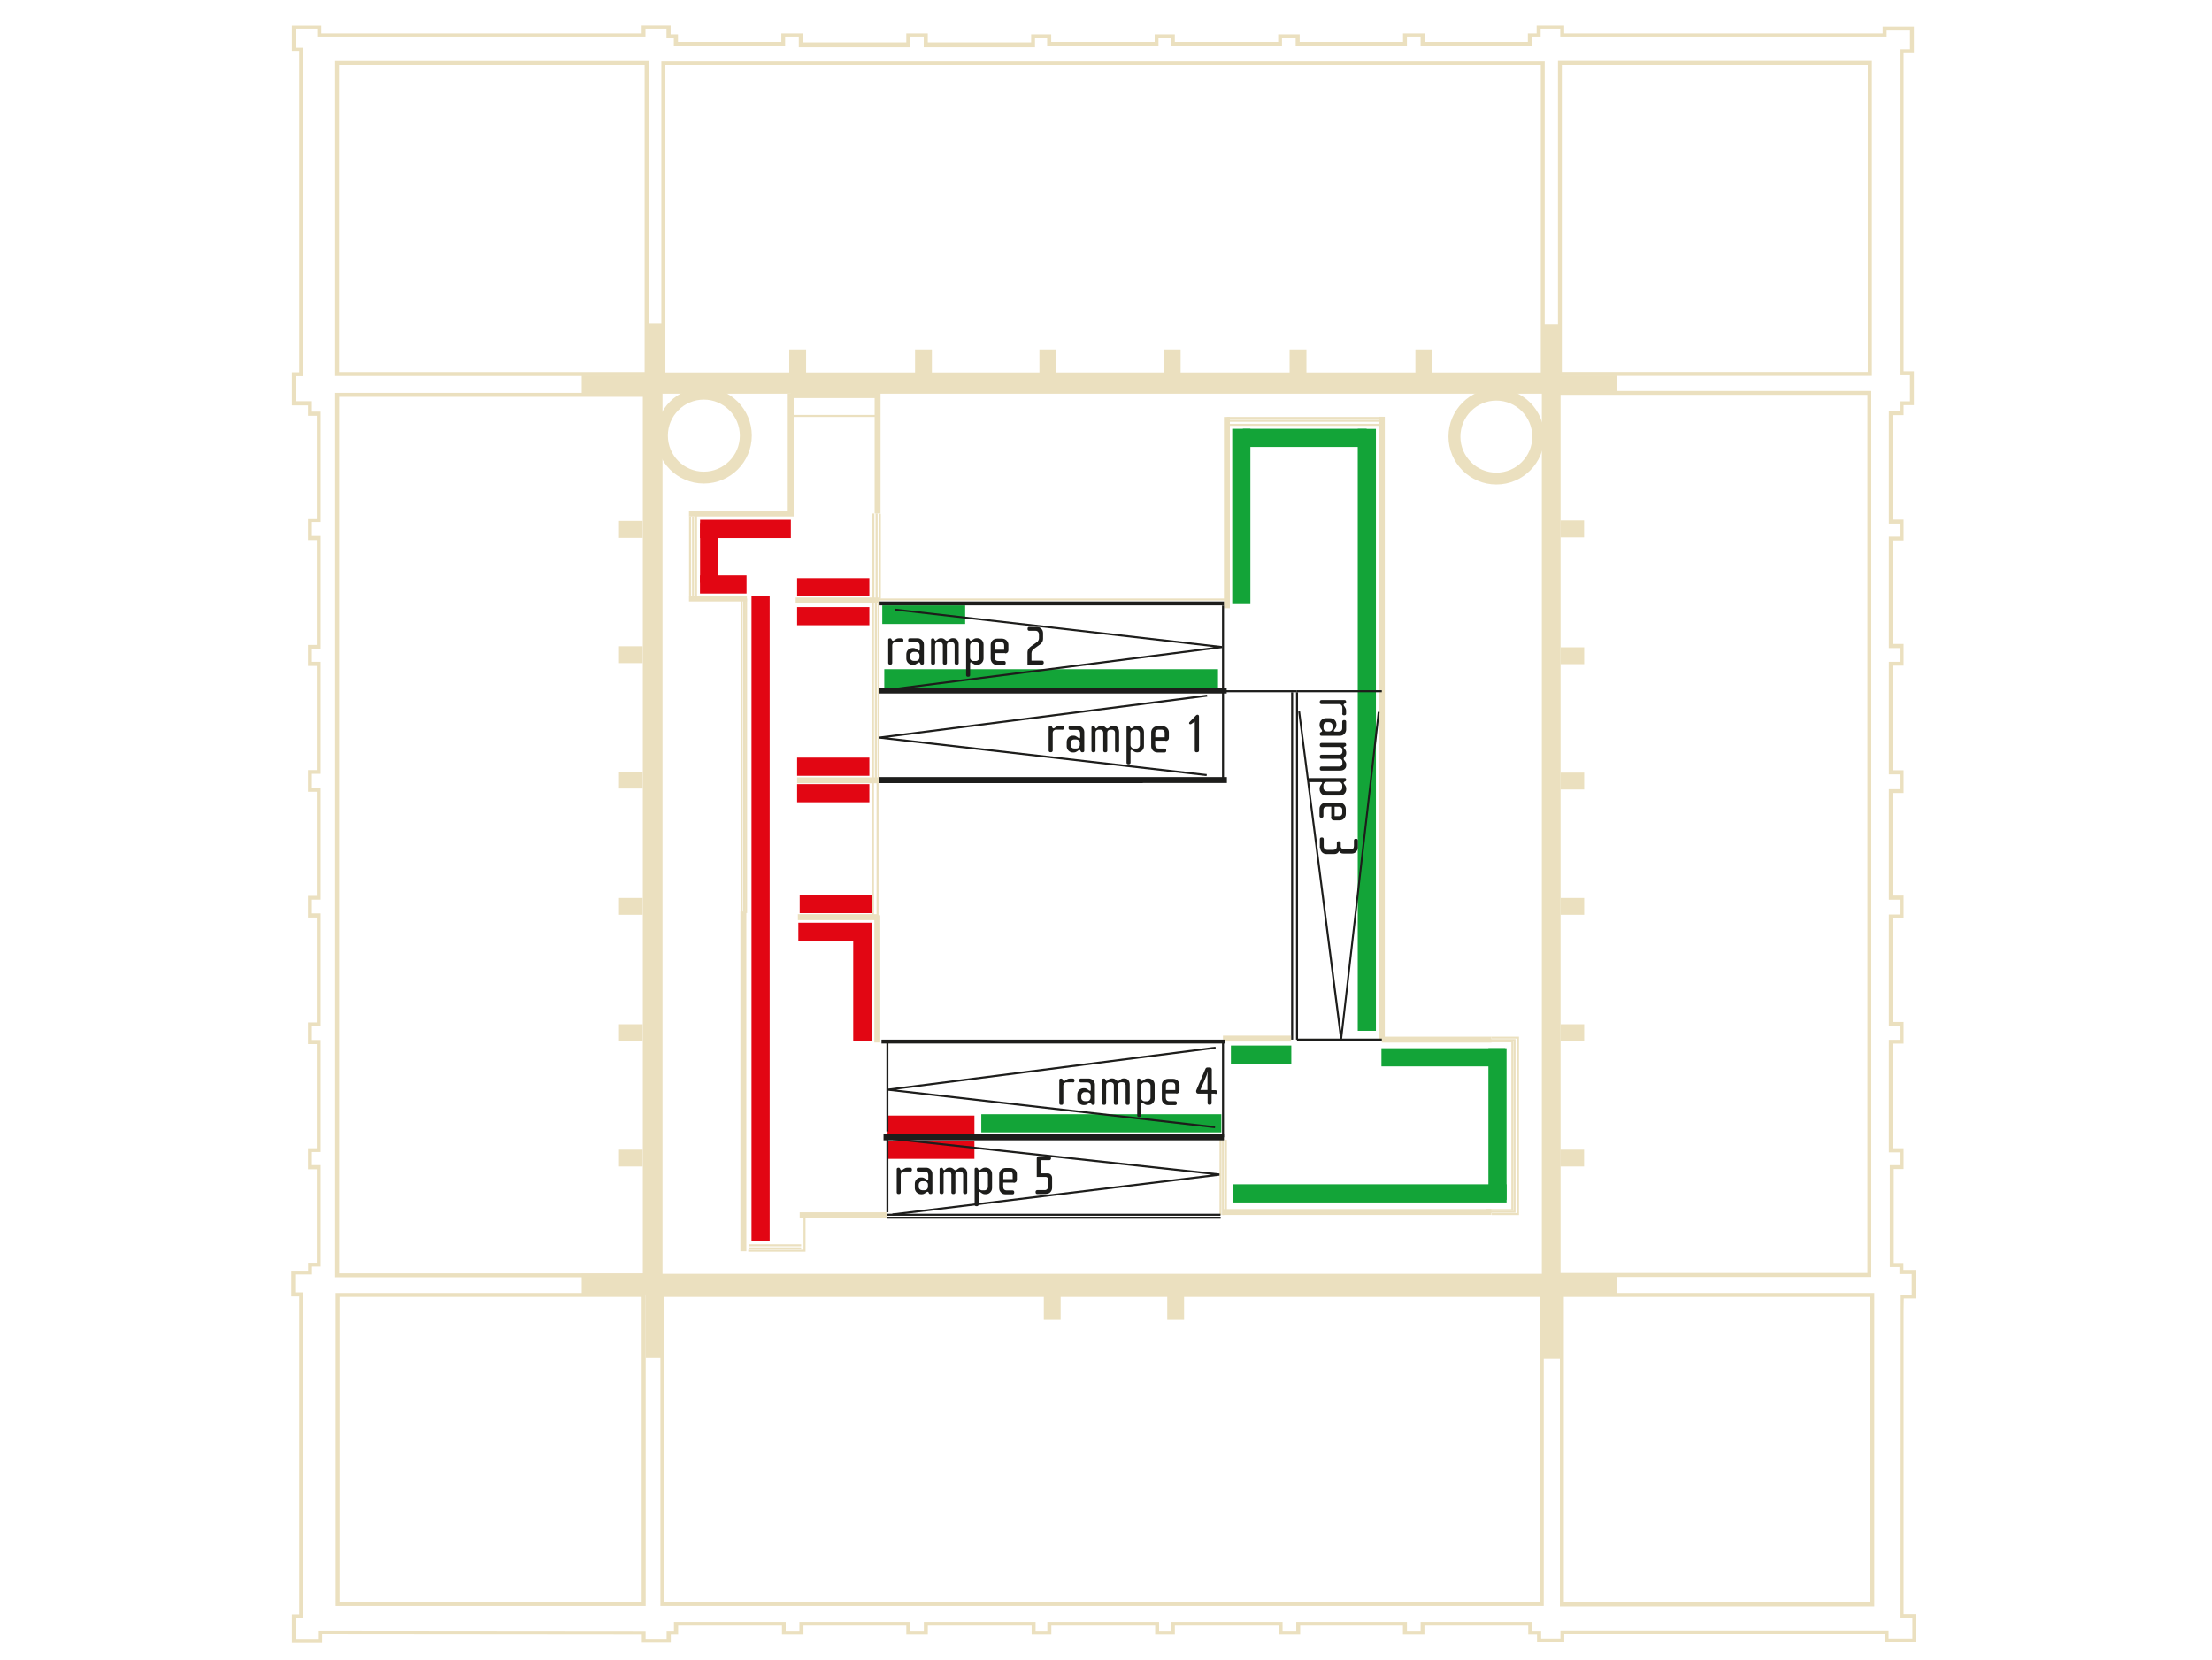 <?xml version="1.0" encoding="UTF-8"?>
<svg xmlns="http://www.w3.org/2000/svg" 
  width="933" height="700"
  viewBox="0 0 933 700">
  <defs>
    <style>
      .cls-1 {
        fill: #1d1d1b;
      }

      .cls-2 {
        fill: #ebe0bf;
      }

      .cls-3 {
        fill: #e20613;
      }

      .cls-4 {
        fill: #fff;
      }

      .cls-5 {
        fill: #13a438;
      }
    </style>
  </defs>
  <g id="Calque_1" data-name="Calque 1">
    <rect class="cls-4" width="933" height="700"/>
  </g>
  <g id="Calque_2" data-name="Calque 2">
    <g id="Calque_2-2" data-name="Calque 2">
      <rect class="cls-4" x="115.57" y="-.51" width="700" height="700"/>
    </g>
    <rect class="cls-5" x="572.68" y="180.88" width="7.66" height="253.89"/>
    <rect class="cls-3" x="374.35" y="470.5" width="36.65" height="7.66"/>
    <rect class="cls-3" x="374.35" y="481.1" width="36.65" height="7.66"/>
    <rect class="cls-3" x="295.28" y="219.26" width="38.3" height="7.66"/>
    <rect class="cls-3" x="336.21" y="243.82" width="30.48" height="7.66"/>
    <rect class="cls-3" x="295.24" y="242.65" width="19.64" height="7.66"/>
    <rect class="cls-3" x="336.21" y="256.04" width="30.48" height="7.66"/>
    <rect class="cls-3" x="336.21" y="319.54" width="30.48" height="7.66"/>
    <rect class="cls-3" x="336.21" y="330.71" width="30.48" height="7.66"/>
    <rect class="cls-3" x="295.28" y="220.68" width="7.66" height="25.08"/>
    <rect class="cls-3" x="337.3" y="377.48" width="30.48" height="7.66"/>
    <rect class="cls-3" x="336.73" y="389.17" width="30.93" height="7.66"/>
    <rect class="cls-3" x="359.88" y="396.71" width="7.82" height="42.17"/>
    <rect class="cls-5" x="372.13" y="255.31" width="34.96" height="7.86"/>
    <rect class="cls-5" x="372.98" y="282.24" width="140.76" height="7.74"/>
    <rect class="cls-5" x="519.74" y="180.84" width="7.66" height="73.95"/>
    <rect class="cls-5" x="524.22" y="180.84" width="52.21" height="7.66"/>
    <rect class="cls-5" x="582.68" y="442.11" width="52.21" height="7.66"/>
    <rect class="cls-5" x="519.18" y="440.98" width="25.48" height="7.66"/>
    <rect class="cls-5" x="413.9" y="469.93" width="101.24" height="7.66"/>
    <rect class="cls-5" x="627.8" y="442.11" width="7.66" height="63.91"/>
    <rect class="cls-5" x="520.03" y="499.49" width="115.44" height="7.66"/>
    <rect class="cls-3" x="316.98" y="251.52" width="7.66" height="271.76"/>
    <polygon class="cls-2" points="334.76 217.85 290.61 217.85 290.61 215.35 332.26 215.35 332.26 166.04 334.76 166.04 334.76 217.85"/>
    <polygon class="cls-2" points="371.41 216.6 368.91 216.6 368.91 167.9 333.51 167.9 333.51 165.4 371.41 165.4 371.41 216.6"/>
    <rect class="cls-2" x="368.79" y="386.03" width="2.5" height="53.67"/>
    <rect class="cls-2" x="658.16" y="219.55" width="10" height="7.1"/>
    <rect class="cls-2" x="261.09" y="219.75" width="10" height="7.1"/>
    <rect class="cls-2" x="332.9" y="147.33" width="7.1" height="10"/>
    <rect class="cls-2" x="385.96" y="147.33" width="7.1" height="10"/>
    <rect class="cls-2" x="438.42" y="147.33" width="7.1" height="10"/>
    <rect class="cls-2" x="490.87" y="147.33" width="7.1" height="10"/>
    <rect class="cls-2" x="543.94" y="147.33" width="7.1" height="10"/>
    <rect class="cls-2" x="597" y="147.33" width="7.1" height="10"/>
    <rect class="cls-2" x="261.09" y="272.57" width="10" height="7.1"/>
    <rect class="cls-2" x="261.09" y="325.47" width="10" height="7.1"/>
    <rect class="cls-2" x="261.09" y="378.73" width="10" height="7.1"/>
    <rect class="cls-2" x="261.09" y="431.99" width="10" height="7.1"/>
    <rect class="cls-2" x="261.09" y="484.89" width="10" height="7.1"/>
    <rect class="cls-2" x="658.2" y="273.01" width="10" height="7.1"/>
    <rect class="cls-2" x="658.2" y="325.87" width="10" height="7.1"/>
    <rect class="cls-2" x="658.2" y="378.73" width="10" height="7.1"/>
    <rect class="cls-2" x="492.33" y="546.66" width="7.1" height="10"/>
    <rect class="cls-2" x="440.27" y="546.66" width="7.1" height="10"/>
    <rect class="cls-2" x="658.2" y="431.99" width="10" height="7.1"/>
    <rect class="cls-2" x="658.12" y="484.89" width="10.04" height="7.1"/>
    <rect class="cls-1" x="370.96" y="291.11" width="176.08" height=".85"/>
    <rect class="cls-1" x="370.88" y="327.73" width="146.6" height="2.5"/>
    <rect class="cls-2" x="336.21" y="327.85" width="34.11" height="2.5"/>
    <rect class="cls-2" x="336.53" y="385.58" width="33.63" height="2.5"/>
    <rect class="cls-2" x="335.6" y="252" width="35.48" height="2.5"/>
    <rect class="cls-2" x="369.51" y="252.41" width="147.13" height=".85"/>
    <rect class="cls-1" x="371" y="253.66" width="145.84" height="1.65"/>
    <rect class="cls-1" x="370.88" y="289.99" width="146.52" height="2.5"/>
    <rect class="cls-1" x="370.88" y="329.42" width="111.12" height=".85"/>
    <rect class="cls-2" x="516.24" y="175.84" width="2.5" height="80.68"/>
    <rect class="cls-2" x="368.99" y="254.5" width=".85" height="75.76"/>
    <rect class="cls-2" x="367.78" y="254.3" width=".85" height="75.24"/>
    <rect class="cls-2" x="367.78" y="329.22" width=".85" height="57.66"/>
    <rect class="cls-2" x="370.12" y="254.1" width=".85" height="76.04"/>
    <polygon class="cls-1" points="508.9 327.32 370.92 311.52 370.88 310.67 509.1 292.97 509.22 293.82 374.43 311.07 509.02 326.48 508.9 327.32"/>
    <rect class="cls-1" x="515.43" y="292.2" width=".85" height="36.37"/>
    <rect class="cls-1" x="515.43" y="439.33" width=".85" height="40.36"/>
    <rect class="cls-1" x="515.43" y="255.35" width=".85" height="35.8"/>
    <rect class="cls-2" x="581.59" y="175.76" width="2.5" height="262.68"/>
    <polygon class="cls-1" points="512.45 475.82 374.43 460.01 374.43 459.17 512.65 441.47 512.77 442.31 377.98 459.57 512.53 474.97 512.45 475.82"/>
    <polygon class="cls-1" points="376.49 512.63 376.37 511.79 510.99 495.42 376.57 480.78 376.69 479.93 514.7 494.97 514.7 495.82 376.49 512.63"/>
    <rect class="cls-2" x="517.49" y="175.84" width="65.36" height=".85"/>
    <rect class="cls-2" x="517.08" y="177.05" width="65.36" height=".85"/>
    <rect class="cls-2" x="517.08" y="178.74" width="65.36" height=".85"/>
    <rect class="cls-2" x="333.51" y="174.99" width="36.65" height=".85"/>
    <rect class="cls-1" x="547.04" y="291.11" width="35.8" height=".85"/>
    <rect class="cls-1" x="546.64" y="291.96" width=".85" height="146.52"/>
    <rect class="cls-1" x="544.58" y="291.96" width=".85" height="146.52"/>
    <rect class="cls-2" x="314.27" y="252.41" width=".85" height="132.69"/>
    <rect class="cls-2" x="312.38" y="252.41" width=".85" height="132.69"/>
    <rect class="cls-2" x="313.47" y="252" width=".85" height="132.69"/>
    <rect class="cls-1" x="547.04" y="438.04" width="36.21" height=".85"/>
    <rect class="cls-1" x="373.87" y="479.65" width=".85" height="31.65"/>
    <rect class="cls-1" x="373.87" y="439.25" width=".85" height="37.94"/>
    <rect class="cls-2" x="515.43" y="480.09" width=".85" height="32.38"/>
    <rect class="cls-2" x="516.64" y="480.74" width=".85" height="30.97"/>
    <rect class="cls-2" x="514.38" y="480.09" width=".85" height="32.3"/>
    <rect class="cls-2" x="582.84" y="437.23" width="46.21" height="2.5"/>
    <rect class="cls-2" x="515.83" y="509.93" width="113.22" height="2.5"/>
    <rect class="cls-2" x="337.3" y="511.3" width="37.01" height="2.5"/>
    <polygon class="cls-2" points="339.76 527.95 315.6 527.95 315.6 527.11 338.91 527.11 338.91 513.8 339.76 513.8 339.76 527.95"/>
    <rect class="cls-2" x="515.83" y="436.79" width="28.71" height="2.5"/>
    <rect class="cls-2" x="315.73" y="526.1" width="22.18" height=".85"/>
    <rect class="cls-2" x="315.73" y="524.81" width="22.18" height=".85"/>
    <rect class="cls-2" x="312.3" y="384.46" width="2.5" height="143.3"/>
    <rect class="cls-1" x="372.66" y="478.44" width="143.58" height="2.5"/>
    <rect class="cls-1" x="374.23" y="513.16" width="140.64" height=".85"/>
    <rect class="cls-1" x="374.11" y="511.91" width="140.68" height=".85"/>
    <rect class="cls-1" x="371.81" y="438.48" width="144.87" height="1.65"/>
    <rect class="cls-2" x="290.61" y="251.16" width="24.43" height="2.5"/>
    <polygon class="cls-2" points="640.7 512.47 629.17 512.47 629.17 511.62 639.86 511.62 639.86 438.04 629.05 438.04 629.05 437.23 640.7 437.23 640.7 512.47"/>
    <polygon class="cls-2" points="639.25 511.5 627.68 511.5 627.68 510.7 638.4 510.7 638.4 439.09 627.6 439.09 627.6 438.24 639.25 438.24 639.25 511.5"/>
    <polygon class="cls-2" points="638.32 510.78 626.75 510.78 626.75 509.93 637.48 509.93 637.48 439.61 626.63 439.61 626.63 438.81 638.32 438.81 638.32 510.78"/>
    <rect class="cls-2" x="290.65" y="217.85" width=".85" height="33.3"/>
    <rect class="cls-2" x="291.9" y="217.85" width=".85" height="33.3"/>
    <rect class="cls-2" x="293.15" y="217.53" width=".85" height="33.71"/>
    <rect class="cls-2" x="367.94" y="216.6" width=".85" height="35.8"/>
    <rect class="cls-2" x="369.31" y="216.6" width=".85" height="35.8"/>
    <rect class="cls-2" x="370.68" y="216.72" width=".85" height="35.8"/>
    <path class="cls-2" d="M296.86,203.94c-11.13,0-20.2-9.07-20.2-20.24s9.07-20.24,20.2-20.24,20.24,9.07,20.24,20.24-9.07,20.24-20.24,20.24ZM296.86,168.54c-8.39,0-15.16,6.81-15.16,15.2s6.81,15.2,15.16,15.2,15.2-6.81,15.2-15.2-6.81-15.2-15.2-15.2Z"/>
    <path class="cls-2" d="M631.15,204.35c-11.13,0-20.2-9.07-20.2-20.24s9.07-20.24,20.2-20.24,20.2,9.07,20.2,20.24-9.07,20.24-20.2,20.24ZM631.15,168.95c-8.39,0-15.16,6.81-15.16,15.2s6.81,15.2,15.16,15.2,15.16-6.81,15.16-15.2-6.81-15.2-15.16-15.2Z"/>
    <path class="cls-2" d="M135.82,692.9h-12.7v-12.02h3.1v-134.1h-3.35v-10.85h7.1v-3.35h3.67v-39.43h-3.71v-8.87h3.71v-43.91h-3.71v-9.15h3.71v-44.23h-3.71v-9.15h3.71v-43.91h-3.71v-9.15h3.71v-43.91h-3.71v-8.87h3.71v-44.23h-3.71v-9.15h3.71v-43.26h-3.71v-4.39h-6.81v-14.03h3.1V21.7h-3.1v-11.05h12.42v3.31h135.11v-3.35h12.22v3.75h3.1v3.35h43.59v-3.75h9.11v4.15h43.59v-4.15h9.07v4.15h43.59v-3.75h8.47v3.35h43.63v-3.35h8.51v3.35h43.59v-3.35h9.07v3.35h43.59v-3.75h9.07v3.75h43.59v-3.75h3.71v-3.35h11.61v3.35h134.35v-2.9h13.18v11.25h-4.35v134.22h4.35v14.35h-4.35v4.19h-4.56v44.11h4.56v8.75h-4.56v43.67h4.56v9.15h-4.56v44.11h4.56v9.6h-4.56v43.26h4.56v9.6h-4.56v43.71h4.56v9.15h-4.56v44.11h4.56v8.75h-4.15v39.63h4.07v2.94h5.16v12.02h-5l-.08,5.32v127.81h5.36v11.89h-13.39v-3.35h-135.11v3.35h-11.49v-3.23h-3.71v-3.75h-43.79v3.75h-9.07v-3.75h-43.34v3.75h-9.07v-3.75h-43.79v3.75h-8.31v-3.75h-43.79v3.75h-8.31v-3.75h-43.79v3.75h-9.07v-3.75h-43.38v3.75h-9.07v-3.75h-43.79v3.75h-3.1v3.35h-12.22v-3.35l-134.83-.12v3.47h0v.12h-.04ZM124.77,691.25h9.35v-3.47h.85l137.33.12v3.31h8.87v-3.35h3.1v-3.75h47.13v3.75h5.77v-3.75h46.73v3.75h5.77v-3.75h47.13v3.75h4.96v-3.75h47.13v3.75h4.96v-3.75h47.13v3.75h5.77v-3.75h46.69v3.75h5.77v-3.75h47.13v3.75h3.71v3.23h8.14v-3.35h138.42v3.35h10.04v-8.55h-5.36l.08-136.48h5v-8.71h-5.16v-2.94h-4.07v-42.98h4.15v-5.4h-4.56v-47.46h4.56v-5.81h-4.56v-47.05h4.56v-6.25h-4.56v-46.61h4.56v-6.25h-4.56v-47.46h4.56v-5.81h-4.56v-47.01h4.56v-5.4h-4.56v-47.46h4.56v-4.19h4.35v-11.05h-4.35V20.65h4.35v-7.9h-9.84v2.9h-137.69v-3.35h-8.27v3.35h-3.71v3.75h-46.93v-3.75h-5.77v3.75h-46.93v-3.35h-5.77v3.35h-46.93v-3.35h-5.16v3.35h-46.97v-3.35h-5.12v3.75h-46.93v-4.15h-5.77v4.15h-46.93v-4.15h-5.77v3.75h-46.93v-3.35h-3.1v-3.75h-8.87v3.35h-138.42v-3.35h-9.07v7.7h3.1v138.58h-3.1v10.64h6.81v4.39h3.71v46.61h-3.71v5.81h3.71v47.58h-3.71v5.52h3.71v47.25h-3.71v5.81h3.71v47.25h-3.71v5.81h3.71v47.58h-3.71v5.81h3.71v47.25h-3.71v5.52h3.71v42.78h-3.67v3.35h-7.1v7.54h3.35v137.45h-3.1v8.75h0v-.04Z"/>
    <path class="cls-2" d="M272.34,677.34h-130.76v-132.01h130.76v132.01ZM143.24,675.64h127.41v-128.66h-127.41v128.66Z"/>
    <path class="cls-2" d="M273.59,158.5h-132.21V25.65h132.21v132.85ZM143.04,156.85h128.86V27.34h-128.86v129.51Z"/>
    <path class="cls-2" d="M651.55,158.66h-372.6V25.81h372.6v132.85ZM280.65,157.01h369.25V27.5h-369.25v129.51Z"/>
    <path class="cls-2" d="M272.78,538.72h-131.4V165.68h131.4v373.04h0ZM143.08,537.07h128.06V167.37h-128.06v369.69h0Z"/>
    <path class="cls-2" d="M789.32,538.6h-132.85V164.87h132.85v373.72ZM658.16,536.9h129.51V166.53h-129.51v370.38Z"/>
    <path class="cls-2" d="M651.15,677.34h-372.6v-132.01h372.6v132.01ZM280.24,675.64h369.25v-128.66h-369.25s0,128.66,0,128.66Z"/>
    <path class="cls-2" d="M789.56,158.46h-132.41V25.61h132.41v132.85ZM658.77,156.81h129.06V27.3h-129.06v129.51Z"/>
    <path class="cls-2" d="M790.57,677.54h-132.61v-132.21h132.61v132.21h0ZM659.61,675.85h129.27v-128.86h-129.27v128.86Z"/>
    <rect class="cls-2" x="272.3" y="136.37" width="7.14" height="436.42"/>
    <rect class="cls-2" x="650.34" y="136.69" width="7.78" height="436.42"/>
    <rect class="cls-2" x="245.37" y="537.27" width="436.46" height="8.71"/>
    <rect class="cls-2" x="245.37" y="158.26" width="436.46" height="7.78"/>
    <rect class="cls-4" x="449.83" y="234.18" width="44.96" height="16.25"/>
    <rect class="cls-2" x="369.71" y="329.02" width=".85" height="57.46"/>
    <polygon class="cls-1" points="377.25 291.03 377.13 290.19 511.96 272.93 377.37 257.49 377.45 256.68 515.47 272.49 515.47 273.33 377.25 291.03"/>
    <polygon class="cls-1" points="565.26 438.32 547.56 300.11 548.37 300.03 565.67 434.81 581.11 300.23 581.92 300.31 566.07 438.32 565.26 438.32"/>
    <g>
      <path class="cls-1" d="M447.97,307.73h-2.54c-.69,0-1.41.48-1.41,1.49v7.34c0,.4-.32.69-.69.69h-.32c-.4,0-.69-.28-.69-.69v-9.8c0-.28.2-.6.65-.6h.28c.24,0,.36.2.44.32l.2.44s.2.28.44.28c.56,0,1.13-1.05,2.46-1.05h1.25c.4,0,.69.28.69.69v.28c0,.4-.28.69-.69.69h0l-.08-.08Z"/>
      <path class="cls-1" d="M456.68,317.28h-.32c-.24,0-.44-.16-.48-.32l-.2-.4s-.12-.24-.36-.24c-.6,0-1.09,1.05-2.46,1.05h-.32c-1.45,0-2.62-1.21-2.62-2.62v-1.81c0-1.53,1.17-2.66,2.62-2.66h.32c1.29,0,1.85,1.09,2.46,1.09.2,0,.28-.16.28-.4v-1.65c0-.89-.48-1.49-1.53-1.49h-2.66c-.4,0-.69-.28-.69-.69v-.28c0-.4.28-.69.69-.69h3.31c1.41,0,2.62,1.17,2.62,2.54v7.94c0,.28-.2.6-.52.6h-.12v.04ZM455.47,313.33c0-.85-.69-1.45-1.45-1.45h-1.01c-.85,0-1.45.69-1.45,1.45v.89c0,.85.69,1.45,1.45,1.45h1.01c.85,0,1.45-.69,1.45-1.45v-.89Z"/>
      <path class="cls-1" d="M471.32,317.28h-.32c-.4,0-.69-.28-.69-.69v-7.62c0-.69-.6-1.21-1.21-1.21h-.81c-.69,0-1.25.52-1.25,1.21v7.62c0,.4-.32.69-.69.69h-.32c-.4,0-.69-.28-.69-.69v-7.58c0-.69-.56-1.25-1.21-1.25h-.81c-.73,0-1.25.56-1.25,1.21v7.62c0,.4-.32.69-.69.69h-.32c-.4,0-.69-.28-.69-.69v-9.8c0-.28.2-.6.65-.6h.28c.24,0,.36.2.44.32l.2.44s.2.28.32.28c.44,0,.89-1.09,2.14-1.09h.32c.69,0,1.13.28,1.45.56s.52.52.89.52c.73,0,1.13-1.09,2.34-1.09h.36c1.45,0,2.26,1.13,2.26,2.58v7.9c0,.4-.32.69-.69.69h.08-.12v-.04Z"/>
      <path class="cls-1" d="M479.91,317.32h-.32c-1.41,0-1.9-1.05-2.46-1.05-.2,0-.28.24-.28.44v4.96c0,.4-.32.69-.69.69h-.32c-.4,0-.69-.28-.69-.69v-14.96c0-.24.16-.56.52-.56h.32c.24,0,.44.12.48.28l.28.52s.2.24.36.24c.56,0,1.13-1.09,2.46-1.09h.32c1.45,0,2.62,1.13,2.62,2.66v5.93c0,1.45-1.17,2.62-2.62,2.62h0ZM480.79,309.22c0-.85-.69-1.45-1.45-1.45h-1.05c-.85,0-1.45.69-1.45,1.45v5.04c0,.81.69,1.45,1.45,1.45h1.05c.81,0,1.45-.69,1.45-1.45v-5.04Z"/>
      <path class="cls-1" d="M491.6,312.4h-4.35v1.85c0,.89.48,1.45,1.53,1.45h2.42c.4,0,.69.28.69.69v.28c0,.4-.28.69-.69.69h-3.1c-1.37,0-2.54-1.21-2.54-2.66v-5.85c0-1.45,1.25-2.58,2.7-2.58h2.06c1.45,0,2.7,1.13,2.7,2.58v2.26c0,1.01-.65,1.41-1.37,1.41h0v-.12h-.04ZM491.24,308.98c0-.73-.56-1.25-1.25-1.25h-1.45c-.69,0-1.25.52-1.25,1.25v1.98h3.95v-1.98h0Z"/>
      <path class="cls-1" d="M504.95,317.28h-.32c-.4,0-.69-.28-.69-.69v-12.22l-1.53,1.01s-.28.08-.36.08c-.28,0-.52-.24-.52-.48,0-.16.08-.28.2-.44l2.62-2.7s.36-.4.69-.4h.08c.36,0,.6.28.6.69v14.43c0,.4-.32.69-.69.69h-.08v.04Z"/>
    </g>
    <g>
      <path class="cls-1" d="M380.28,270.79h-2.54c-.69,0-1.41.48-1.41,1.49v7.34c0,.4-.32.69-.69.69h-.32c-.4,0-.69-.28-.69-.69v-9.8c0-.28.2-.6.65-.6h.28c.24,0,.36.2.44.32l.2.44s.2.28.44.28c.56,0,1.13-1.05,2.46-1.05h1.25c.4,0,.69.28.69.69v.28c0,.4-.28.69-.69.69h0l-.08-.08Z"/>
      <path class="cls-1" d="M389.03,280.31h-.32c-.24,0-.44-.16-.48-.32l-.2-.4s-.12-.24-.36-.24c-.6,0-1.09,1.05-2.46,1.05h-.32c-1.45,0-2.62-1.21-2.62-2.62v-1.81c0-1.53,1.17-2.66,2.62-2.66h.32c1.29,0,1.85,1.09,2.46,1.09.2,0,.28-.16.28-.4v-1.65c0-.89-.48-1.49-1.53-1.49h-2.66c-.4,0-.69-.28-.69-.69v-.28c0-.4.28-.69.69-.69h3.31c1.41,0,2.62,1.17,2.62,2.54v7.94c0,.28-.2.6-.52.6h-.12v.04ZM387.82,276.4c0-.85-.69-1.45-1.45-1.45h-1.01c-.85,0-1.45.69-1.45,1.45v.89c0,.85.69,1.45,1.45,1.45h1.01c.85,0,1.45-.69,1.45-1.45v-.89Z"/>
      <path class="cls-1" d="M403.66,280.31h-.32c-.4,0-.69-.28-.69-.69v-7.62c0-.69-.6-1.21-1.21-1.21h-.81c-.69,0-1.25.52-1.25,1.21v7.62c0,.4-.32.69-.69.69h-.32c-.4,0-.69-.28-.69-.69v-7.58c0-.69-.56-1.25-1.21-1.25h-.81c-.73,0-1.25.56-1.25,1.21v7.62c0,.4-.32.69-.69.69h-.32c-.4,0-.69-.28-.69-.69v-9.8c0-.28.2-.6.65-.6h.28c.24,0,.36.2.44.32l.2.44s.2.28.32.28c.44,0,.89-1.09,2.14-1.09h.32c.69,0,1.13.28,1.45.56s.52.52.89.52c.73,0,1.13-1.09,2.34-1.09h.36c1.45,0,2.26,1.13,2.26,2.58v7.9c0,.4-.32.69-.69.69h.08-.12v-.04Z"/>
      <path class="cls-1" d="M412.25,280.39h-.32c-1.41,0-1.9-1.05-2.46-1.05-.2,0-.28.24-.28.44v4.96c0,.4-.32.69-.69.69h-.32c-.4,0-.69-.28-.69-.69v-14.96c0-.24.16-.56.52-.56h.32c.24,0,.44.12.48.28l.28.52s.2.24.36.24c.56,0,1.13-1.09,2.46-1.09h.32c1.45,0,2.62,1.13,2.62,2.66v5.93c0,1.45-1.17,2.62-2.62,2.62h0ZM413.1,272.29c0-.85-.69-1.45-1.45-1.45h-1.05c-.85,0-1.45.69-1.45,1.45v5.04c0,.81.69,1.45,1.45,1.45h1.05c.81,0,1.45-.69,1.45-1.45v-5.04Z"/>
      <path class="cls-1" d="M423.9,275.47h-4.35v1.85c0,.89.48,1.45,1.53,1.45h2.42c.4,0,.69.28.69.69v.28c0,.4-.28.69-.69.69h-3.1c-1.37,0-2.54-1.21-2.54-2.66v-5.85c0-1.45,1.25-2.58,2.7-2.58h2.06c1.45,0,2.7,1.13,2.7,2.58v2.26c0,1.01-.65,1.41-1.37,1.41h0v-.12h-.04ZM423.54,272.04c0-.73-.56-1.25-1.25-1.25h-1.45c-.69,0-1.25.52-1.25,1.25v1.98h3.95v-1.98h0Z"/>
      <path class="cls-1" d="M439.59,280.31h-6.21v-5c0-1.29.6-2.06,1.65-2.82l2.3-1.65c.6-.44.89-1.09.89-1.65v-1.61c0-.73-.44-1.53-1.41-1.53h-2.7c-.4,0-.69-.28-.69-.69v-.28c0-.4.28-.69.69-.69h3.1c1.45,0,2.74.97,2.74,2.66v2.46c0,.93-.56,1.77-1.29,2.3l-2.26,1.65c-.77.56-1.33,1.05-1.33,2.06v3.1h4.48c.36,0,.69.28.69.69v.28c0,.4-.32.69-.69.69h0l.04.04Z"/>
    </g>
    <g>
      <path class="cls-1" d="M566.19,300.91v-2.54c0-.69-.48-1.41-1.49-1.41h-7.34c-.4,0-.69-.32-.69-.69v-.32c0-.4.28-.69.69-.69h9.8c.28,0,.6.2.6.65v.28c0,.24-.2.36-.32.44l-.44.2s-.28.2-.28.44c0,.56,1.05,1.13,1.05,2.46v1.25c0,.4-.28.69-.69.69h-.28c-.4,0-.69-.28-.69-.69h0l.08-.08h0Z"/>
      <path class="cls-1" d="M556.68,309.66v-.32c0-.24.16-.44.32-.48l.4-.2s.24-.12.24-.36c0-.6-1.05-1.09-1.05-2.46v-.32c0-1.45,1.21-2.62,2.62-2.62h1.81c1.53,0,2.66,1.17,2.66,2.62v.32c0,1.29-1.09,1.85-1.09,2.46,0,.2.16.28.4.28h1.65c.89,0,1.49-.48,1.49-1.53v-2.66c0-.4.28-.69.69-.69h.28c.4,0,.69.28.69.69v3.31c0,1.41-1.17,2.62-2.54,2.62h-7.94c-.28,0-.6-.2-.6-.52v-.08h-.04v-.04ZM560.59,308.49c.85,0,1.45-.69,1.45-1.45v-1.01c0-.85-.69-1.45-1.45-1.45h-.89c-.85,0-1.45.69-1.45,1.45v1.01c0,.85.69,1.45,1.45,1.45h.89Z"/>
      <path class="cls-1" d="M556.68,324.3v-.32c0-.4.28-.69.69-.69h7.62c.69,0,1.21-.6,1.21-1.21v-.81c0-.69-.52-1.25-1.21-1.25h-7.62c-.4,0-.69-.32-.69-.69v-.32c0-.4.28-.69.69-.69h7.58c.69,0,1.25-.56,1.25-1.21v-.81c0-.73-.56-1.25-1.21-1.25h-7.62c-.4,0-.69-.32-.69-.69v-.32c0-.4.28-.69.69-.69h9.8c.28,0,.6.2.6.65v.28c0,.24-.2.36-.32.44l-.44.2s-.28.2-.28.32c0,.44,1.09.89,1.09,2.14v.32c0,.69-.28,1.13-.56,1.45s-.52.52-.52.89c0,.73,1.09,1.13,1.09,2.34v.36c0,1.45-1.13,2.26-2.58,2.26h-7.9c-.4,0-.69-.32-.69-.69v.08-.12h.04Z"/>
      <path class="cls-1" d="M556.6,332.93v-.32c0-1.41,1.05-1.9,1.05-2.46,0-.2-.24-.28-.44-.28h-4.96c-.4,0-.69-.32-.69-.69v-.32c0-.4.28-.69.69-.69h14.96c.24,0,.56.16.56.52v.32c0,.24-.12.44-.28.48l-.52.28s-.24.2-.24.36c0,.56,1.09,1.13,1.09,2.46v.32c0,1.45-1.13,2.62-2.66,2.62h-5.93c-1.45,0-2.62-1.17-2.62-2.62h0ZM564.7,333.73c.85,0,1.45-.69,1.45-1.45v-1.05c0-.85-.69-1.45-1.45-1.45h-5.04c-.81,0-1.45.69-1.45,1.45v1.05c0,.81.69,1.45,1.45,1.45h5.04Z"/>
      <path class="cls-1" d="M561.51,344.58v-4.35h-1.85c-.89,0-1.45.48-1.45,1.53v2.42c0,.4-.28.69-.69.69h-.28c-.4,0-.69-.28-.69-.69v-3.1c0-1.37,1.21-2.54,2.66-2.54h5.85c1.45,0,2.58,1.25,2.58,2.7v2.06c0,1.45-1.13,2.7-2.58,2.7h-2.26c-1.01,0-1.41-.65-1.41-1.37h.12v-.04ZM564.9,344.22c.73,0,1.25-.56,1.25-1.25v-1.45c0-.69-.52-1.25-1.25-1.25h-1.98v3.95s1.98,0,1.98,0Z"/>
      <path class="cls-1" d="M556.68,357.6v-3.71c0-.4.28-.69.69-.69h.28c.4,0,.69.28.69.69v3.06c0,.89.6,1.49,1.45,1.49h2.46c.89,0,1.61-.44,1.61-1.45v-1.49c0-.4.28-.69.69-.69h.28c.4,0,.69.28.69.69v1.45c0,.89.85,1.29,1.65,1.29h2.46c.97,0,1.45-.48,1.45-1.45v-2.34c0-.4.28-.69.69-.69h.28c.4,0,.69.28.69.69v2.94c0,1.45-1.13,2.62-2.54,2.62h-3.47c-1.01,0-1.53-.28-1.94-1.09-.32.73-.85,1.29-2.02,1.29h-3.31c-1.45,0-2.58-1.13-2.58-2.62,0,0-.2,0-.2,0Z"/>
    </g>
    <g>
      <path class="cls-1" d="M452.45,456.47h-2.54c-.69,0-1.41.48-1.41,1.49v7.34c0,.4-.32.69-.69.69h-.32c-.4,0-.69-.28-.69-.69v-9.8c0-.28.2-.6.65-.6h.28c.24,0,.36.2.44.32l.2.44s.2.28.44.28c.56,0,1.13-1.05,2.46-1.05h1.25c.4,0,.69.28.69.69v.28c0,.4-.28.69-.69.69h0l-.08-.08Z"/>
      <path class="cls-1" d="M461.16,465.98h-.32c-.24,0-.44-.16-.48-.32l-.2-.4s-.12-.24-.36-.24c-.6,0-1.09,1.05-2.46,1.05h-.32c-1.45,0-2.62-1.21-2.62-2.62v-1.81c0-1.53,1.17-2.66,2.62-2.66h.32c1.29,0,1.85,1.09,2.46,1.09.2,0,.28-.16.28-.4v-1.65c0-.89-.48-1.49-1.53-1.49h-2.66c-.4,0-.69-.28-.69-.69v-.28c0-.4.28-.69.69-.69h3.31c1.41,0,2.62,1.17,2.62,2.54v7.94c0,.28-.2.6-.52.6h-.12v.04ZM459.99,462.07c0-.85-.69-1.45-1.45-1.45h-1.01c-.85,0-1.45.69-1.45,1.45v.89c0,.85.69,1.45,1.45,1.45h1.01c.85,0,1.45-.69,1.45-1.45v-.89Z"/>
      <path class="cls-1" d="M475.79,465.98h-.32c-.4,0-.69-.28-.69-.69v-7.62c0-.69-.6-1.21-1.21-1.21h-.81c-.69,0-1.25.52-1.25,1.21v7.62c0,.4-.32.69-.69.69h-.32c-.4,0-.69-.28-.69-.69v-7.58c0-.69-.56-1.25-1.21-1.25h-.81c-.73,0-1.25.56-1.25,1.21v7.62c0,.4-.32.69-.69.69h-.32c-.4,0-.69-.28-.69-.69v-9.8c0-.28.2-.6.65-.6h.28c.24,0,.36.2.44.32l.2.44s.2.28.32.28c.44,0,.89-1.09,2.14-1.09h.32c.69,0,1.13.28,1.45.56s.52.52.89.52c.73,0,1.13-1.09,2.34-1.09h.36c1.45,0,2.26,1.13,2.26,2.58v7.9c0,.4-.32.69-.69.69h.08-.12v-.04Z"/>
      <path class="cls-1" d="M484.42,466.06h-.32c-1.41,0-1.9-1.05-2.46-1.05-.2,0-.28.24-.28.44v4.96c0,.4-.32.69-.69.69h-.32c-.4,0-.69-.28-.69-.69v-14.96c0-.24.16-.56.52-.56h.32c.24,0,.44.12.48.28l.28.52s.2.24.36.24c.56,0,1.13-1.09,2.46-1.09h.32c1.45,0,2.62,1.13,2.62,2.66v5.93c0,1.45-1.17,2.62-2.62,2.62h0ZM485.27,457.96c0-.85-.69-1.45-1.45-1.45h-1.05c-.85,0-1.45.69-1.45,1.45v5.04c0,.81.69,1.45,1.45,1.45h1.05c.81,0,1.45-.69,1.45-1.45v-5.04Z"/>
      <path class="cls-1" d="M496.08,461.14h-4.35v1.85c0,.89.48,1.45,1.53,1.45h2.42c.4,0,.69.28.69.69v.28c0,.4-.28.69-.69.69h-3.1c-1.37,0-2.54-1.21-2.54-2.66v-5.85c0-1.45,1.25-2.58,2.7-2.58h2.06c1.45,0,2.7,1.13,2.7,2.58v2.26c0,1.01-.65,1.41-1.37,1.41h0v-.12h-.04ZM495.71,457.76c0-.73-.56-1.25-1.25-1.25h-1.45c-.69,0-1.25.52-1.25,1.25v1.98h3.95v-1.98h0Z"/>
      <path class="cls-1" d="M512.57,461.26h-1.53v3.99c0,.4-.32.69-.69.69h-.32c-.4,0-.69-.28-.69-.69v-3.99h-3.87c-.69,0-.97-.48-.97-1.05,0-.2.08-.4.16-.56l3.79-8.87c.12-.32.44-.56.85-.56h.97c.4,0,.85.24.85.89v8.67h1.53c.36,0,.69.28.69.69v.28c0,.4-.32.69-.69.69v-.08s-.08-.08-.08-.08ZM509.42,451.91c-.16.89-.81,2.38-1.21,3.35l-1.9,4.44h2.98v-5.89c0-.81.2-1.9.2-1.9h-.08Z"/>
    </g>
    <g>
      <path class="cls-1" d="M383.87,494.08h-2.54c-.69,0-1.41.48-1.41,1.49v7.34c0,.4-.32.69-.69.69h-.32c-.4,0-.69-.28-.69-.69v-9.8c0-.28.2-.6.65-.6h.28c.24,0,.36.2.44.32l.2.44s.2.28.44.28c.56,0,1.13-1.05,2.46-1.05h1.25c.4,0,.69.28.69.69v.28c0,.4-.28.69-.69.69h0l-.08-.08h0Z"/>
      <path class="cls-1" d="M392.62,503.6h-.32c-.24,0-.44-.16-.48-.32l-.2-.4s-.12-.24-.36-.24c-.6,0-1.09,1.05-2.46,1.05h-.32c-1.45,0-2.62-1.21-2.62-2.62v-1.81c0-1.53,1.17-2.66,2.62-2.66h.32c1.29,0,1.85,1.09,2.46,1.09.2,0,.28-.16.28-.4v-1.65c0-.89-.48-1.49-1.53-1.49h-2.66c-.4,0-.69-.28-.69-.69v-.28c0-.4.28-.69.69-.69h3.31c1.41,0,2.62,1.17,2.62,2.54v7.94c0,.28-.2.6-.52.6h-.12v.04ZM391.41,499.65c0-.85-.69-1.45-1.45-1.45h-1.01c-.85,0-1.45.69-1.45,1.45v.89c0,.85.69,1.45,1.45,1.45h1.01c.85,0,1.45-.69,1.45-1.45v-.89Z"/>
      <path class="cls-1" d="M407.25,503.6h-.32c-.4,0-.69-.28-.69-.69v-7.62c0-.69-.6-1.21-1.21-1.21h-.81c-.69,0-1.25.52-1.25,1.21v7.62c0,.4-.32.69-.69.69h-.32c-.4,0-.69-.28-.69-.69v-7.58c0-.69-.56-1.25-1.21-1.25h-.81c-.73,0-1.25.56-1.25,1.21v7.62c0,.4-.32.69-.69.69h-.32c-.4,0-.69-.28-.69-.69v-9.8c0-.28.2-.6.65-.6h.28c.24,0,.36.2.44.32l.2.44s.2.28.32.28c.44,0,.89-1.09,2.14-1.09h.32c.69,0,1.13.28,1.45.56s.52.52.89.52c.73,0,1.13-1.09,2.34-1.09h.36c1.45,0,2.26,1.13,2.26,2.58v7.9c0,.4-.32.69-.69.69h.08-.12v-.04Z"/>
      <path class="cls-1" d="M415.84,503.68h-.32c-1.41,0-1.9-1.05-2.46-1.05-.2,0-.28.24-.28.44v4.96c0,.4-.32.69-.69.69h-.32c-.4,0-.69-.28-.69-.69v-14.96c0-.24.16-.56.52-.56h.32c.24,0,.44.12.48.28l.28.52s.2.24.36.24c.56,0,1.13-1.09,2.46-1.09h.32c1.45,0,2.62,1.13,2.62,2.66v5.93c0,1.45-1.17,2.62-2.62,2.62h0ZM416.69,495.54c0-.85-.69-1.45-1.45-1.45h-1.05c-.85,0-1.45.69-1.45,1.45v5.04c0,.81.69,1.45,1.45,1.45h1.05c.81,0,1.45-.69,1.45-1.45v-5.04Z"/>
      <path class="cls-1" d="M427.49,498.76h-4.35v1.85c0,.89.48,1.45,1.53,1.45h2.42c.4,0,.69.28.69.69v.28c0,.4-.28.69-.69.69h-3.1c-1.37,0-2.54-1.21-2.54-2.66v-5.85c0-1.45,1.25-2.58,2.7-2.58h2.06c1.45,0,2.7,1.13,2.7,2.58v2.26c0,1.01-.65,1.41-1.37,1.41h0v-.12h-.04ZM427.13,495.33c0-.73-.56-1.25-1.25-1.25h-1.45c-.69,0-1.25.52-1.25,1.25v1.98h3.95v-1.98h0Z"/>
      <path class="cls-1" d="M441.08,503.6h-3.59c-.4,0-.69-.28-.69-.69v-.28c0-.4.28-.69.69-.69h3.19c.89,0,1.41-.73,1.41-1.37v-3.23c0-.44-.4-.97-1.01-.97h-3.79v-7.74c0-.69.4-.97.97-.97h4.35c.36,0,.69.28.69.69v.28c0,.4-.32.69-.69.69h-3.63v5.56h2.94c1.09,0,1.85.89,1.85,1.9v4.11c0,1.45-.97,2.7-2.7,2.7h0Z"/>
    </g>
  </g>
</svg>